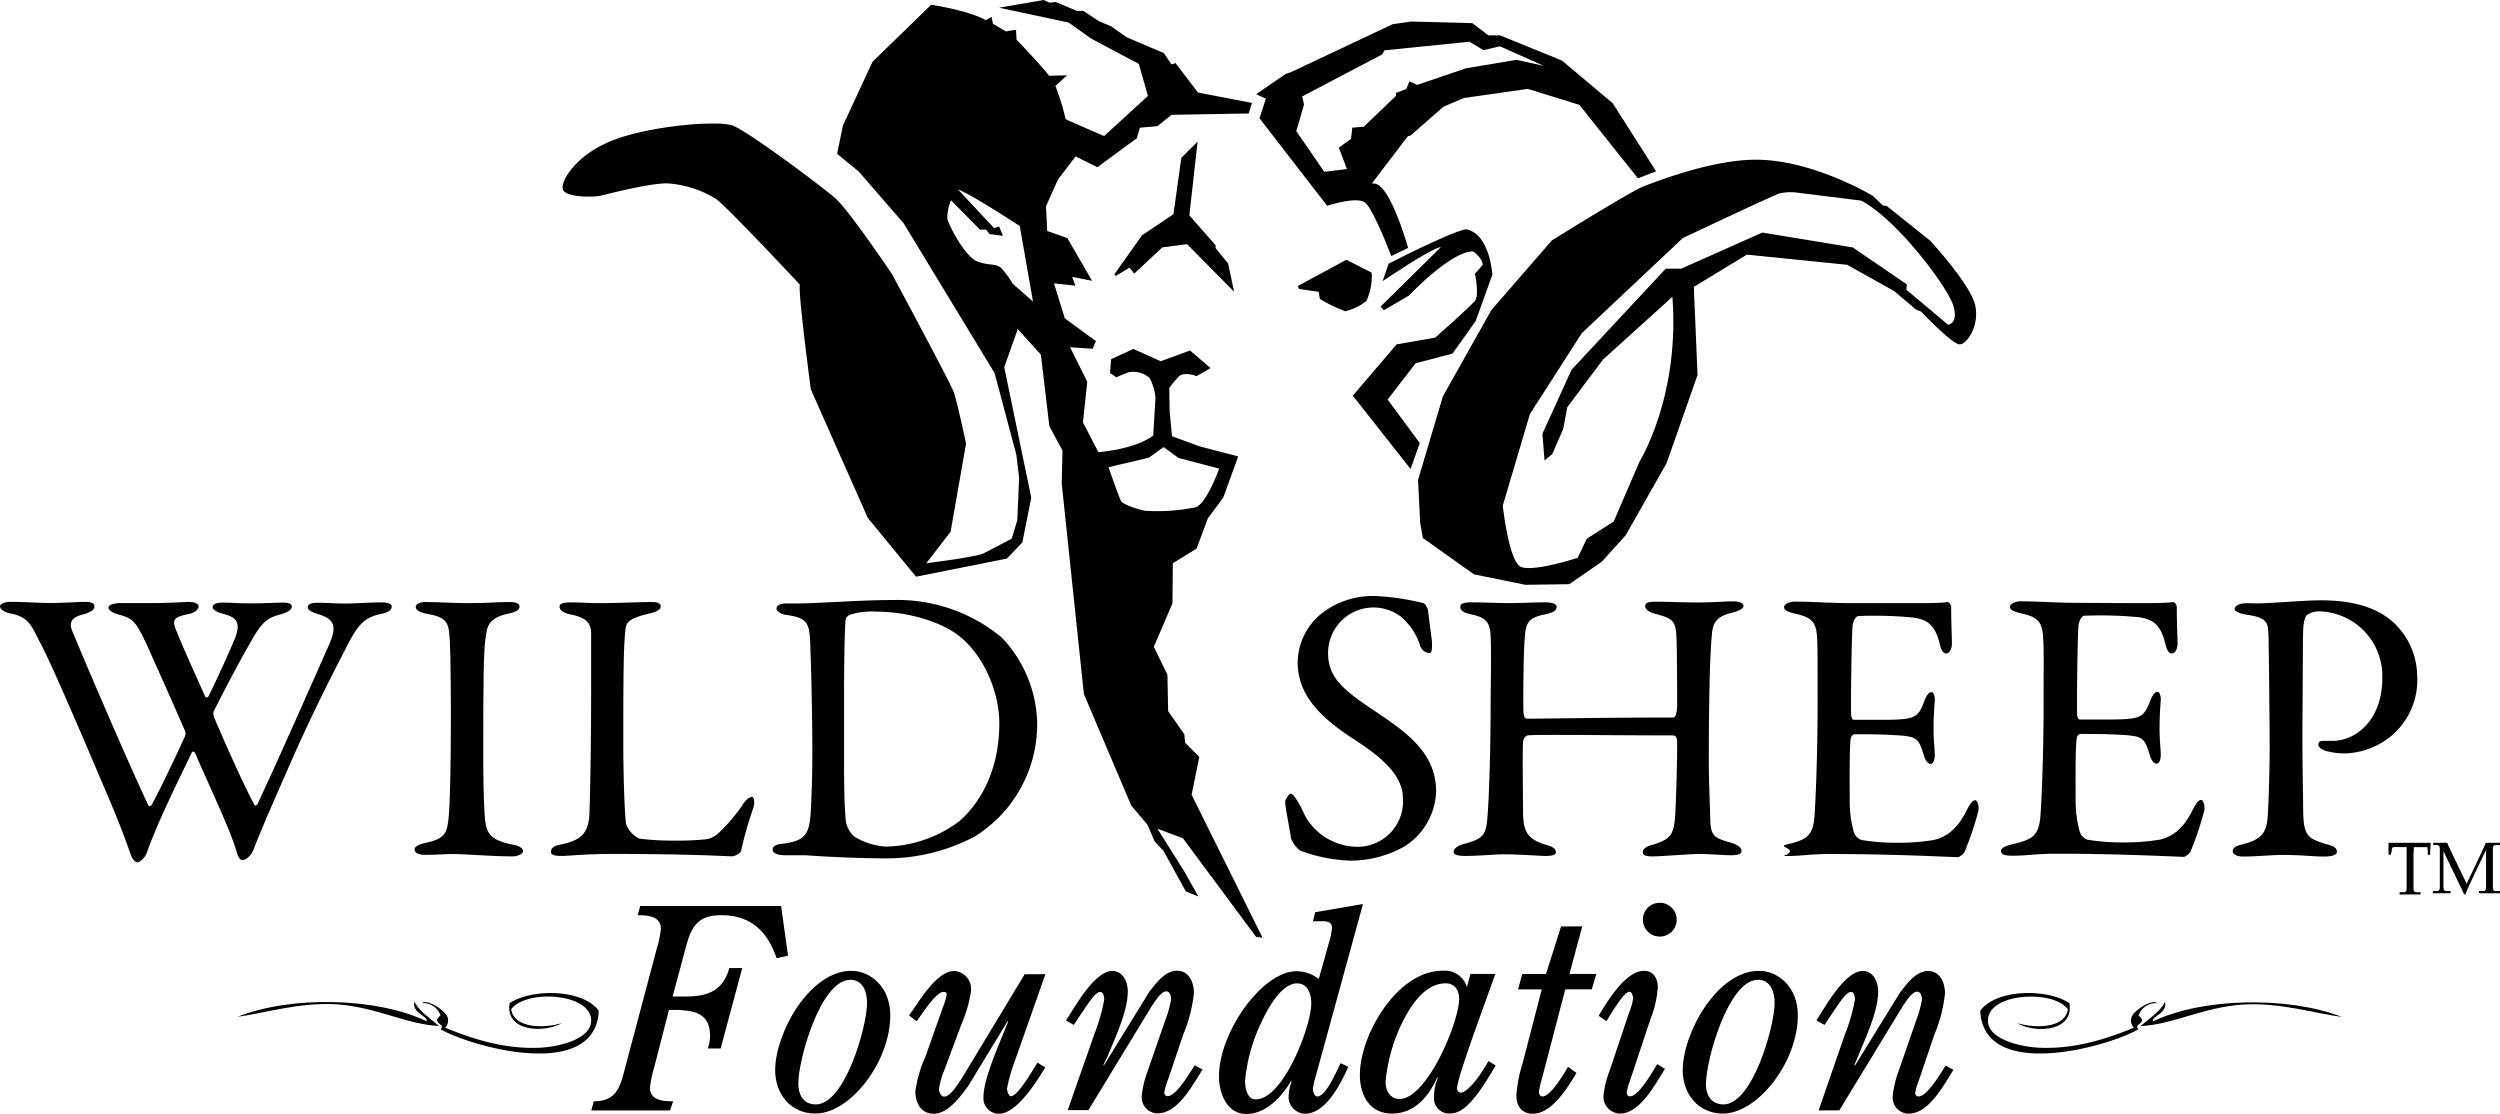 <svg xmlns="http://www.w3.org/2000/svg" viewBox="0 0 324 144.32"><defs><style>.cls-1{fill-rule:evenodd;}</style></defs><title>logo_wild_sheep</title><g id="Layer_2" data-name="Layer 2"><g id="Layer_1-2" data-name="Layer 1"><path d="M1.31,78c2.23,0,3.34.15,5.42.15,1.16,0,3.79-.15,4.24-.15,1,0,1.27.25,1.27.61s-.31.65-1.37,1C9.15,80,9,80.75,9.3,81.61c1,2.48,6.48,15.37,9.91,22.75a.24.24,0,0,0,.41,0c.4-.65,2.68-5.2,4.35-8.94a.9.9,0,0,0,0-.71C22,90.16,19.67,85,19.06,83.63c-1.46-3.08-1.77-3.49-3.74-4-.91-.26-1.26-.61-1.26-.91s.71-.56,1.46-.56,2.53,0,4.15,0c2.32,0,4.3-.15,4.8-.15.66,0,1.27.2,1.27.56s-.41.81-1.22,1c-2.17.4-2.27.81-1.56,2.42.45,1.17,1.77,4.15,3.64,8.3,0,.15.3.1.4,0,1.21-2.48,2.18-4.6,3.19-6.93,1.26-2.78.5-3.39-1.57-3.89-.61-.16-1.06-.56-1.06-.76,0-.36.3-.61,1.46-.61.91,0,1.87.1,3.54.1,1.52,0,3.29-.1,4.15-.1.66,0,1.11.15,1.11.51s-.4.7-1.41,1c-1.82.45-2.53,1.11-3.95,3.64-.5.86-1.87,3.23-4.8,9a1.65,1.65,0,0,0,.15.86c1.82,4.3,4.1,9.25,5.06,11,.1.3.3.46.55,0,2.18-4.65,6.27-13.85,9.26-20.63,1-2.33.7-3.29-1.62-3.94-.66-.21-1.17-.51-1.17-.81,0-.46.46-.61,1.32-.61,1.16,0,2.48.1,3.44.1,1.52,0,3.23-.15,4.8-.15.86,0,1.32.2,1.32.56s-.36.7-1.27.91c-2,.4-2.93,1.11-4.35,3.84-.6,1.21-3.94,7.43-7.28,15-3.44,7.83-3.74,8.54-5.1,11.93-.21.5-.86,1.16-1.32,1.16-.2,0-.5-.1-.76-1-.76-2.78-3.59-8.64-5.41-12.89-.1-.15-.3-.25-.4-.1-1.57,3.28-4.55,9.25-5.87,13.09-.2.56-.86,1.17-1.16,1.17s-.61-.21-.91-1c-.51-1.41-1.16-3.38-3.14-8S7.18,87.12,5.36,83.58C4.05,81.15,3.89,80,1.31,79.49.71,79.39,0,79,0,78.58,0,78.32.51,78,1.31,78Z"/><path d="M58.3,83.13c-.15-2.33-.15-3.09-3-3.59-1.11-.21-1.42-.56-1.42-.91s.56-.61,1.27-.61c1.31,0,3.84.15,5.51.15,2.48,0,3.64-.15,5.41-.15.81,0,1.26.2,1.26.61s-.5.7-1.31.86c-2.93.6-2.88,1.87-3.09,3.23-.25,1.67-.3,5-.3,14.87,0,2.78.05,5.92.15,7.53.15,2.73.41,3.69,3.69,4.35.91.15,1.32.51,1.32.86s-.76.66-1.37.66c-2.58,0-6.17-.31-7.53-.31-1.52,0-2,.11-3.84.11-1,0-1.32-.36-1.32-.71s.51-.66,1.52-.86c2.53-.56,2.73-1.32,2.93-3.69.15-1.77.25-7,.25-11.33C58.45,91.07,58.4,84.8,58.3,83.13Z"/><path d="M74,78.07c1.37,0,2.28.1,3.75.1,2,0,5.41-.15,6.62-.15.91,0,1.26.2,1.26.56s-.4.65-1.16.86c-2.93.65-3.29,1.21-3.39,2-.3,2.27-.3,7.38-.3,14.86,0,4,.15,8.8.35,10.47a3.47,3.47,0,0,0,1.72,1.92,36.2,36.2,0,0,0,4.86.25,33.28,33.28,0,0,0,3.59-.15,3,3,0,0,0,2-1,21.29,21.29,0,0,0,2.88-3.39c.56-.9,1-1.11,1.27-1.11s.4.56.2,1.37a46,46,0,0,0-1.57,5.46c0,.55-1,.86-1.21.86-.61,0-5.21-.31-15.47-.31-3.44,0-5.82.26-6.53.26-1,0-1.46-.1-1.46-.56s.4-.76,1.21-.91c2.78-.56,3.49-1.52,3.74-3.49.1-1.26.25-9.3.25-16.63,0-2,0-5.51,0-7.18,0-1.12-.3-2.08-2.68-2.53-1-.2-1.41-.61-1.41-1S72.92,78.07,74,78.07Z"/><path d="M129.82,82.62a16.56,16.56,0,0,1,4.6,11.18,17.14,17.14,0,0,1-8.09,14.61,24.45,24.45,0,0,1-12,2.83c-2.07,0-6.57-.15-9.91-.4-1,0-1.87,0-2.68,0-1.16,0-1.61-.36-1.61-.76s.5-.66,1.11-.71c3.49-.41,3.74-1.37,3.89-5.36.1-2.38.15-3.95.15-6.93s-.1-8.85-.25-13c-.1-3.24-.15-4-3.24-4.4-.55-.1-1.16-.46-1.16-.81s.46-.66,1.22-.66h1.41c2.53,0,8.24-.45,12.59-.45A21.13,21.13,0,0,1,129.82,82.62ZM110.1,79.69c-.36.25-.46.35-.51.66-.1.6-.2,5.1-.2,9.6v7.34c0,3.54,0,6.52.2,8.74a3.32,3.32,0,0,0,1.11,2.38,8.91,8.91,0,0,0,4.15,1.31,16.36,16.36,0,0,0,9.46-3.28c3-2.58,5.2-7,5.2-12.64,0-4.35-2.17-9.11-5.41-11.53-2.52-1.87-6.77-3-10.51-3A9.36,9.36,0,0,0,110.1,79.69Z"/><path d="M184.48,78.17c.3.1.6.86.6,1,.11,1,.51,3.9.51,4.1,0,.86,0,1.36-.36,1.36A1.4,1.4,0,0,1,184,83.53a8.11,8.11,0,0,0-2.48-3.64,5.89,5.89,0,0,0-9.4,4.75c0,3.59,2.58,5.16,7,8.15,3.89,2.63,7,5.25,7,9.8a8.75,8.75,0,0,1-4.14,7.13,14.24,14.24,0,0,1-6.88,1.82,20.29,20.29,0,0,1-6.62-1.31,3.74,3.74,0,0,1-1.17-1.62c-.25-1.72-.75-3.94-.75-4.75,0-.2.5-1,.71-1,.4,0,1.16,1.31,1.87,2.88a7.83,7.83,0,0,0,6.57,4,5.89,5.89,0,0,0,6.12-6.11c0-2.13-1-4.4-6.32-7.79-4.3-2.78-7.33-5.71-7.33-10A8.3,8.3,0,0,1,171,79.74a10.69,10.69,0,0,1,7.48-2.48A31.19,31.19,0,0,1,184.48,78.17Z"/><path d="M198,93.14c3,0,9.86-.15,18.81-.15.3,0,.45-.3.55-1.32,0-.65,0-7.28-.1-9.25s-.5-2.28-2.78-2.88c-.71-.21-1.26-.51-1.26-1s.5-.56,1.56-.56c.66,0,3.9.1,5.16.1,1.72,0,4.05-.15,4.6-.15.81,0,1.42.2,1.42.61,0,.25-.41.6-1.47.86-2.12.5-2.53,1.41-2.63,2.88-.25,2.58-.4,8.09-.4,16.69,0,2.22.2,6.72.2,7.48.1,2,.61,2.17,2.88,2.83.71.25,1.17.61,1.17,1s-.46.56-1.42.56c-.81,0-2.63-.16-4.2-.16-1.11,0-4.9.31-5.91.31-.76,0-1.27-.1-1.27-.56s.56-.76,1.12-.91c2.73-.81,3-1.36,3.13-5,.1-2.13.2-5.62.2-8.14,0-.91-.2-1.07-.6-1.07-7.84,0-17.8-.15-18.82,0a1,1,0,0,0-.55.86c-.1,1.32,0,7.79,0,9.25.05,2.38.61,3.29,2.73,4,1.11.3,1.47.51,1.52,1s-.81.51-1.47.51c-.35,0-3.44-.21-5.26-.21-1.16,0-3.29.21-5,.21-1.12,0-1.52-.21-1.52-.51,0-.5.61-.81,1.16-1,2.58-.66,3-1.16,3.19-3.13s.45-7.79.45-16c0-.91.1-5.57,0-7.79-.1-1.72-.4-2.43-2.53-2.88-1.06-.2-1.41-.56-1.41-1s.66-.56,1.46-.56c1.42,0,3.29.1,4.61.1,2.12,0,3.64-.1,4.8-.1s1.62.25,1.62.56c0,.5-.41.76-1.47,1-2.37.45-2.53,1.21-2.68,3.34-.15,1.66-.2,8.34-.15,9.2S197.64,93.14,198,93.14Z"/><path d="M247.76,78.17c1.67,0,3.89,0,4.65-.15.15,0,.41.3.46.56,0,2.32.1,3.79.1,4.8,0,.71-.31,1.31-.76,1.31s-.71-.7-.81-1.21c-.66-2.68-1.77-3.18-3.39-3.44a52.42,52.42,0,0,0-7.18-.2c-.1,0-.65.25-.75,1.42s-.26,10.77-.16,11.53c.05.2.1.5.36.5h3.28c4.76,0,5-.2,5.87-2.53.3-.76.6-1.06.91-1.06s.45.71.4,1.11c-.1,1.42-.15,2.43-.15,3.64,0,1.37.1,2.08.15,3.09s-.2,1.47-.55,1.47-.71-.56-.86-1.12c-.71-2.32-.91-2.47-4-2.63-1.62-.1-3.64-.1-5-.1-.21,0-.46.36-.46.46-.2,1.06-.15,5.76-.15,7.94a15.27,15.27,0,0,0,.51,4.19,1.64,1.64,0,0,0,1,1.11,27.35,27.35,0,0,0,4.6.36,28.36,28.36,0,0,0,4.8-.36c1.62-.4,3-1.36,4.2-3.74.55-1.11.86-1.41,1.16-1.41s.51.81.41,1.36a40,40,0,0,1-1.82,5.41c-.16.2-.61.61-.86.61-.56,0-8.2-.41-16.44-.41-2.68,0-3.79.26-5.71.26-1,0,.4-.1.4-.66,0-.35-1.31-.61-.5-.81,2.53-.61,3.49-1,3.69-3.69.15-2.12.4-8.09.4-14.36,0-6,0-7.08-.05-8.55-.1-2.22-.6-2.83-2.83-3.33-1.06-.26-1.46-.46-1.46-.86s.7-.71,1.41-.71c2.38,0,4.35.2,7.74.2Z"/><path d="M277,78.17c1.67,0,3.9,0,4.66-.15.15,0,.4.3.45.56,0,2.32.1,3.79.1,4.8,0,.71-.3,1.31-.76,1.31s-.7-.7-.81-1.21C280,80.8,278.92,80.3,277.3,80a52.53,52.53,0,0,0-7.18-.2c-.1,0-.66.25-.76,1.42s-.25,10.77-.15,11.53c.05.2.1.5.35.5h3.29c4.75,0,4.95-.2,5.86-2.53.31-.76.61-1.06.91-1.06s.46.71.41,1.11c-.1,1.42-.15,2.43-.15,3.64,0,1.37.1,2.08.15,3.09s-.2,1.47-.56,1.47-.71-.56-.86-1.12c-.71-2.32-.91-2.47-4-2.63-1.62-.1-3.64-.1-5-.1-.2,0-.45.36-.45.46-.21,1.06-.16,5.76-.16,7.94a15.67,15.67,0,0,0,.51,4.19,1.66,1.66,0,0,0,1,1.11,27.45,27.45,0,0,0,4.6.36,28.47,28.47,0,0,0,4.81-.36c1.61-.4,3-1.36,4.19-3.74.56-1.11.86-1.41,1.16-1.41s.51.81.41,1.36a40,40,0,0,1-1.82,5.41c-.15.2-.61.61-.86.61-.56,0-8.19-.41-16.43-.41-2.68,0-3.8.26-5.72.26-1,0-1.51-.1-1.51-.66,0-.35.6-.61,1.41-.81,2.53-.61,3.49-1,3.69-3.69.16-2.12.41-8.09.41-14.36,0-6,.05-7.08-.05-8.55-.1-2.22-.61-2.83-2.83-3.33-1.07-.26-1.47-.46-1.47-.86s.71-.71,1.41-.71c2.38,0,4.35.2,7.74.2Z"/><path d="M300.46,79.23a2.81,2.81,0,0,0-1.46.46c-.21.15-.46.76-.51,2s-.05,7.33-.1,13.15c0,4.6.1,8.85.1,10.11.05,3.29.46,3.69,3,4.45,1,.25,1.37.51,1.37,1s-.91.61-1.67.61c-1.26,0-3.08-.21-5.31-.21-1.46,0-3.54.21-5.11.21-.85,0-1.41-.26-1.41-.71s.51-.66,1-.81c2.83-.66,3.39-1.62,3.54-3.74.15-2.43.25-6.62.25-9.15,0-1.67-.1-12.39-.15-14-.05-1.82,0-2.53-2.83-2.93-1-.15-1.57-.46-1.57-.76s.51-.66,1.16-.71c.36-.05,1.22,0,1.68,0,2,0,5.91-.4,8.44-.4,4.6,0,7.58,1.21,9.45,3a9.6,9.6,0,0,1,2.94,6.88,9.43,9.43,0,0,1-3.54,7.84A9.86,9.86,0,0,1,304,97.64a9.18,9.18,0,0,1-2.68-.35c-.61-.26-.86-.51-.86-.81s.2-.46.61-.46h1.26c2.68,0,6.42-2.37,6.42-8.19A8.38,8.38,0,0,0,300.46,79.23Z"/><path d="M162.79,121.42l.84.11L154.43,103l1-4.9-1.84-1.85-.1-1.09-2.1-3-.09-4.7-1.76-3.64,2.41-5.62L152,73l3.08-1.91,1.46-3.92,2-2.7,1.93-5.32-5-1.3-3.59-1.32s-.19-2.35-.25-2.65-.09-3.61-.09-3.61a15,15,0,0,1,1.21-1.45c.62-.66,2.11-.18,2.29-.07.16-.08,1.62-.88,1.84-1.06l-2.66-2.27-3.78,1.4-3.56-1.6L144,46.55l-.14,1.8.82.55s.79-.37,1.63-.66A3.17,3.17,0,0,1,149,49a7,7,0,0,1,.75,2.52s-.19,3.17-.29,4.93c-2.5,1.84-7.11,2.15-7.11,2.15l-2-3.86.56-5.26L138.68,45l2.93.2.42-1L138,41.26l-1.4-4.53,2.76.29-.4-1.14,2.57.51-3.21-5.54-2.6-.91-.16-3.2,1.55-3.47,2.29-3,2.82,1.4,5.12-3.76.39-1.36,2.28-.2,1.82-1.47,10-.17.42-1.37-7-1.35-2.9-3.81-.52.17-1-1.47L146,4.82,144,3.41l-1.5-.62L140.4,1.41h-.84L136.82.26l-.8.09L135.25,0l-5.76,1,9,1.92L141.41,5l6.18,3.28,1.18,4.15-5.67,5.2s-4.68-2-5-2.2a30,30,0,0,0-1.32-4.29l1.51-1.38-2.33.06c-.84-1.14-4.22-4.69-4.22-4.69l-.06-1.27s-1,.14-1.3.22l-1.7-1-.16-.87a4.1,4.1,0,0,0-.76.41c-2.23-1.29-7.08-2-7.08-2l-7.6,7.38-3.84,8.28-.75,3.65,2.81,2.31,5.82,6.71L128.9,48.35l2.82,10.59.36,3-.24,5.51-.72,2.36s-2.81,1.49-3.71,1.93S120.05,73,120.05,73l3.15-4.1,2-11.41s-1.15-5.44-1.59-6.67-8-15.28-8-15.28-5.51-8.21-7.35-9.84-11.45-8.77-13.33-9.44-10.43,0-15.37,1.87-7,5.44-6.6,6.45,3.87,1,4.83.79,6.07-1.58,8.63-1.61a13.76,13.76,0,0,1,6.34,2c1,.58,10.14,10.29,10.9,11.13-.25,1,1.42,13.56,1.42,13.56l7.39,16.68,6.25,7.61,11.78-2.35,2-2.11,1.15-5.79-3.5-16.9,1.75-4.94,3,3.32L136,55.25l1.7,3.13-.1,4.28,2.87,27.28,6.14,14.46,2.11,2.5.92,2.15,1.13,1.19,2.92,5.29,1.62.66-1.85-3.3L150,107.4l3.31,1.24ZM131.24,36.76a12.23,12.23,0,0,0-1.46-2c-.68-.66-1.64-.29-3.17-.9s-3.69-4.68-3.84-5.54a5.75,5.75,0,0,1,.49-2.36L127,29.76l.81,0,.45.58,1.72.22-.49-1.21-.66.21-4.67-5c1.45.45,8,4.73,8,4.73l1.72,9.8ZM148.45,66.2c-.68-.1-2.86-.76-3.15-1.25s-1.63-4.4-1.63-4.4l5.23-1.24,1.91-1.37,1.92,1.41L158,60.73s-1.56,4.43-3,5A24.67,24.67,0,0,1,148.45,66.2Z"/><polygon points="153.1 20.46 155.21 18.35 154.14 27.91 157.54 31.79 157.54 32.15 159.16 34.15 159.94 37.81 153.84 31.64 150.64 32.06 146.99 35.46 146.39 34.68 144.62 35.76 144.41 35.56 148.01 30.49 152.08 27.76 153.1 20.46"/><path d="M168.19,37.07l.17.38,2.55.37.14.92a20.69,20.69,0,0,0,3.29,1.6A7,7,0,0,0,177.09,39a7.67,7.67,0,0,0,.68-3.66l-3.29-1.67Z"/><path d="M182.81,60.78,184,57.42l-4.16-5.64,3.62-4.7,4.79-1.26,3-4.22,2.16-6s-.31-5.37-3.45-5.89c-2.39.52-10,4.47-10,4.47l-.77,2.26s6.12-4.18,7.56-4.44c-.79.82-7.83,7.73-7.83,7.73l.41.48,3.25-1.89s5.54-5.86,8.35-5.73c1.05.79,1.22,1.42,1.22,1.74-.39.49-1,1.14-1,1.14s.6,2.8,0,3.53S186,43.76,186,43.76l-5,.87-5.68,6.65Z"/><path d="M209,13.37l-6.57-5.52-8-3.26-1.53,0L190.82,3l-7.94-.21-2.4.35-13.15,6.2-.72.25-3.81,2.62,1.25.58-.82,2.54L172,26.67s3.8-1.25,4.9-.42,3.41,6.94,3.41,6.94l2.18-1.06s-1.77-6.4-3.65-8a1.32,1.32,0,0,0-1.05-.34c.15-.22,4.68-6.15,4.68-6.15l.32-.06,4.28-3.75,2.66-1.13L198,11.52l6.69,2.07,7.58,9.52,2.36-.91ZM196.55,7.75,190,8.85,183.66,11l-1-.46-.41,1-1.33.5v.38l-4.17,4-1.49.13L175.09,18l-1.58,1.14,1.05,2.76-2.93.37L168,17l1-3.44-.23-1.07,10.35-5.43.31-.54,11-1.11,1.83,1.09L194.39,6l5.7,2.54Z"/><path d="M256,39.64c-.49-2.64-5.85-8.45-5.85-8.45l-5.62-4.49-.51-.08-1.31-1.24s-7.91-4.79-15.4-4.68c-5.66.07-12.59,2.82-14.19,3.4s-12,7.06-12,7.06l-7.82,9L187,51.36l-3.22,10.83.27,5.53.35,2,6.64,4.72,6.64,1.35,5.69-.08,4.21-2.9,3.12-3.45L216,60l4-11.4-.48-11.42L226.4,33l13,1.32,6.08,3.4,2.83,2.4.66.26s4.06,4.27,5,4.25S256.53,42.27,256,39.64Zm-3.54,2.44-5.4-4.54.07-.68-7-4.79L228.4,30.14l-10.52,4.68h-2L203.67,47.92l-3.77,8.29.27,3.47,1-.83,1.42-3.25.53-2.83,4.62-6.16,9-8.14c1,12.91-4.26,21.36-4.26,21.36l-3.34,7.75-3.5,2.25-1.17,2.46s-5.86,1.92-7.4,1.15-2.31-7.91-2.31-7.91l3.52-11.88L205,43.18l13.1-12.33s11.8-5.58,12.55-5.79a7.11,7.11,0,0,1,1.89-.14L241.21,26c4.68,2.46,11.22,11.23,11.93,13.58S252.5,42.08,252.5,42.08Z"/><path d="M87.17,129.15H88.8c2.86,0,4.89-.69,5.72-3.69h1.67L93.4,135.88H91.73a5.17,5.17,0,0,0,.29-1.66c0-3.33-2.82-3.19-4-3.33H86.7l-1.92,7.46a13.31,13.31,0,0,0-.54,2.64c0,1.63,1.77,1.74,3,1.74l-.4,1.19H76.63l.33-1.19c2.93,0,3.4-1.88,4-4.13L85.1,123a12.61,12.61,0,0,0,.55-2.65c0-1.63-1.78-1.74-3-1.74l.32-1.19h18.26l.9,6.44-1.48.33c-1.2-3.55-3.41-5.58-7.17-5.58-3,0-3.88,1.42-4.6,4.17Z"/><path d="M115.38,131.58c0,6.08-5.22,12.74-9.71,12.74-3.18,0-5.21-2.53-5.21-5.61,0-4.82,4.45-12.89,9.88-12.89C112.77,125.82,115.38,127.88,115.38,131.58Zm-11.92,8.83c0,1.49.65,2.72,2.28,2.72,3.77,0,6.63-10.11,6.63-13.15,0-1.41-.51-3-2.17-3C106.32,127,103.46,137.37,103.46,140.41Z"/><path d="M131.56,137.41a20.86,20.86,0,0,0-1.05,3.66c0,.28.18,1,.51,1,.9,0,2.9-3.51,3.44-4.35l1,.62c-1.12,1.85-3.69,6-6,6a2,2,0,0,1-2-2.2c0-1.67,1.09-4.5,1.71-6.09l1.48-3.62-.07-.07-5.11,8.4c-1,1.34-2.6,3.58-4.45,3.58-1.67,0-2.39-1.41-2.39-2.9a16.67,16.67,0,0,1,1.34-4.59l2.24-6.34a7.07,7.07,0,0,0,.48-1.66c0-.26-.18-.3-.44-.3-.94,0-2.9,3.05-3.44,3.81l-1-.76c1.27-1.71,3.51-5.76,5.87-5.76a2.34,2.34,0,0,1,2.17,2.53,16.64,16.64,0,0,1-1.27,4.42l-2.17,5.83a10.71,10.71,0,0,0-.72,2.5c0,.4.25,1,.68,1,.84,0,1.81-1.7,2.25-2.32l8.18-13.54h2.68Z"/><path d="M141.81,134.07a24.69,24.69,0,0,0,1.3-4.52c0-.36-.11-1-.51-1-.68,0-1.59,1.53-3.44,4.28l-1-.58c1.16-1.78,3.7-6.41,6-6.41,1.37,0,2,1.41,2,2.61,0,2.68-1.63,6-2.65,8.54L143,138l.07.07,5.87-9.52c.87-1.12,2.06-2.75,3.62-2.75s2.17,1.56,2.17,2.9a18.82,18.82,0,0,1-1.37,5.35l-2,5.91a9,9,0,0,0-.47,1.63.43.43,0,0,0,.44.47c1.12,0,2.89-3.08,3.51-4l1,.55c-2,3.33-3.59,5.68-5.87,5.68a2.08,2.08,0,0,1-2-2.2,12.42,12.42,0,0,1,.8-3.37l2.32-6.7a13.32,13.32,0,0,0,.69-2.54c0-.36-.15-1-.62-1-.72,0-1.48,1.34-1.88,1.89l-8.22,13.5h-2.68Z"/><path d="M172.3,121.94a9.21,9.21,0,0,0,.32-1.63c0-1.15-1.05-.9-2.46-.9l.29-1.19,6.19-1.06-6.16,22.46a7.84,7.84,0,0,0-.32,1.48c0,.4.15,1,.58,1,1.12,0,2.53-3.41,3-4.31l1,.47c-.94,2.1-2.89,6.08-5.61,6.08a2.19,2.19,0,0,1-2.13-2.17,6.31,6.31,0,0,1,.39-2l-.07-.07c-1.19,2-3.22,4.27-5.79,4.27s-3.55-2.75-3.55-4.88c0-5.69,5.58-13.62,10.07-13.62a4.75,4.75,0,0,1,2.86,1Zm-8.84,10.58a22.2,22.2,0,0,0-2.1,7.53c0,.87.22,2.43,1.38,2.43,3.58,0,7.2-9.46,7.2-12.46,0-1.19-.43-2.57-1.84-2.57C166,127.45,164.22,130.89,163.46,132.52Z"/><path d="M190.58,126.22h3.22l-2.75,7.64c-.4,1.16-2.21,6.23-2.21,7.17a.53.53,0,0,0,.48.58c.61,0,2-1.27,3.58-4.1l.94.58c-2.32,3.95-4,6.23-5.94,6.23a2,2,0,0,1-2.06-2.17,7,7,0,0,1,.5-2.46l-.07-.07c-1.05,2.42-2.93,4.7-5.86,4.7s-4.17-2.42-4.17-5c0-5.22,4.85-13.51,10.68-13.51a3,3,0,0,1,3.19,2.1Zm-1.48,3.22c0-1.09-.55-2-1.74-2-2.61,0-4.42,2.71-5.47,4.78a21.8,21.8,0,0,0-2.32,8c0,1.08.58,2.21,1.78,2.21C184.9,142.48,189.1,132.52,189.1,129.44Z"/><path d="M205.06,120.06l-1.66,6.16h3.48l-.58,2h-3.44L199.78,140a8,8,0,0,0-.33,1.55c0,.22.15.55.44.55,1.08,0,2.79-2.93,3.33-3.84l1.09.8c-1.13,1.88-3.19,5.28-5.65,5.28-1.45,0-2.14-1-2.14-2.39a18.18,18.18,0,0,1,.8-4.12l2.49-9.6h-3.07l.54-2h3.08l1.95-6.16Z"/><path d="M215.78,138.53c-1.23,1.92-3.22,5.79-5.83,5.79a2.19,2.19,0,0,1-2.14-2.32,12.64,12.64,0,0,1,.84-3.36l2.5-7.46a8.14,8.14,0,0,0,.5-1.74c0-.29-.14-.91-.47-.91-.79,0-2.53,3.16-3,3.81l-1-.69c1.12-1.85,3.47-5.83,5.9-5.83,1.23,0,1.77,1,1.77,2.17a13.4,13.4,0,0,1-.94,4.06l-2.72,8.18a6,6,0,0,0-.36,1.38.41.41,0,0,0,.44.47c1.12,0,2.93-3.26,3.51-4.17ZM215.13,117a2.19,2.19,0,1,1-2.21,2.21A2.18,2.18,0,0,1,215.13,117Z"/><path d="M233,131.58c0,6.08-5.22,12.74-9.71,12.74-3.18,0-5.21-2.53-5.21-5.61,0-4.82,4.45-12.89,9.89-12.89C230.41,125.82,233,127.88,233,131.58Zm-11.92,8.83c0,1.49.66,2.72,2.29,2.72,3.76,0,6.62-10.11,6.62-13.15,0-1.41-.5-3-2.17-3C224,127,221.1,137.37,221.1,140.41Z"/><path d="M239.1,134.07a23.92,23.92,0,0,0,1.3-4.52c0-.36-.1-1-.5-1-.69,0-1.6,1.53-3.44,4.28l-1.05-.58c1.15-1.78,3.69-6.41,6-6.41,1.37,0,2,1.41,2,2.61,0,2.68-1.63,6-2.64,8.54l-.44,1.05.07.07,5.87-9.52c.87-1.12,2.06-2.75,3.62-2.75s2.18,1.56,2.18,2.9a18.84,18.84,0,0,1-1.38,5.35l-2,5.91a8.26,8.26,0,0,0-.48,1.63.43.43,0,0,0,.44.47c1.12,0,2.9-3.08,3.51-4l1,.55c-2,3.33-3.58,5.68-5.87,5.68a2.08,2.08,0,0,1-2-2.2,12.78,12.78,0,0,1,.79-3.37l2.32-6.7a13.32,13.32,0,0,0,.69-2.54c0-.36-.15-1-.62-1-.72,0-1.48,1.34-1.88,1.89l-8.22,13.5h-2.68Z"/><path class="cls-1" d="M66.05,130c3-1.94,9.55-1.8,11.55,1-.41,9.13-16.36,4.75-20.51,2.39.79-.73-1.3-.69,0-1.79A2.39,2.39,0,0,0,54.7,130c.59-.54,2.67.75,3.19,1.6a1.3,1.3,0,0,1-.2,1.59c3.11,1.27,7.49,2.84,12.35,2.59,2.5-.13,6.43-1.11,6.57-3.39.22-3.69-8.42-4.23-10.36-1.59.37,2.47,4.2,2.52,6.57,1.79C70.68,133.87,65.42,133.8,66.05,130Z"/><path class="cls-1" d="M55.3,132.36c.14-.74-1.92-1-1.6-2.58.46,1.17,2.26,2.37,3.19,3.18-3.92-.13-8.24-2.45-13.14-2.79s-9.55,1.18-12.95,1.6C37.79,129,48.91,129.28,55.3,132.36Z"/><path class="cls-1" d="M268.19,130c-3-1.95-9.54-1.8-11.55,1,.42,9.13,16.37,4.75,20.52,2.39-.79-.73,1.3-.69,0-1.79a2.38,2.38,0,0,1,2.39-1.59c-.59-.55-2.67.75-3.19,1.59a1.29,1.29,0,0,0,.2,1.59c-3.11,1.27-7.5,2.84-12.35,2.59-2.5-.13-6.43-1.11-6.57-3.38-.23-3.7,8.41-4.23,10.36-1.6-.37,2.47-4.2,2.52-6.58,1.79C263.57,133.9,268.83,133.82,268.19,130Z"/><path class="cls-1" d="M279,132.39c-.14-.75,1.92-1,1.59-2.59-.45,1.17-2.26,2.38-3.18,3.18,3.91-.13,8.24-2.45,13.14-2.78s9.55,1.17,12.95,1.59C296.46,129.07,285.33,129.31,279,132.39Z"/><path d="M309.84,110.78h-.29c0-.74,0-1.26,0-1.55l1.59,0,1.18,0,1.47,0c.56,0,1,0,1.22,0,0,.35-.06.87-.07,1.55h-.3l0-.45a4.13,4.13,0,0,0-.05-.46l0-.08-.08,0-.47,0-.63,0h-.57c0,.3-.05.71-.05,1.21v2.73c0,.43,0,.84,0,1.24a1.4,1.4,0,0,0,.07.53l.17.12a3.26,3.26,0,0,0,.67,0v.3c-.56,0-1,0-1.25,0l-1.46,0v-.3a3.26,3.26,0,0,0,.67,0l.17-.11a1.35,1.35,0,0,0,.07-.45c0-.07,0-.51,0-1.33v-2.72c0-.13,0-.27,0-.43l0-.79h-.7a7.93,7.93,0,0,0-1,0l-.14.06a1.44,1.44,0,0,0-.1.51Z"/><path d="M315.35,109.53v-.3c.32,0,.63,0,.94,0s.59,0,.86,0c.28.63.53,1.17.76,1.64l1.77,3.65,1.59-3.35c.44-.9.73-1.55.88-1.94.33,0,.61,0,.84,0s.54,0,1,0v.3a4.15,4.15,0,0,0-.67,0l-.17.11a1,1,0,0,0-.07.45c0,.07,0,.51,0,1.33v2.16c0,.43,0,.84,0,1.24a1.81,1.81,0,0,0,.06.53l.18.12a3.26,3.26,0,0,0,.67,0v.3c-.63,0-1.07,0-1.33,0l-1.38,0v-.3a3.26,3.26,0,0,0,.67,0l.17-.11a1.12,1.12,0,0,0,.07-.45c0-.07,0-.51,0-1.33v-3.42l-1.61,3.37-.6,1.27c-.1.23-.26.6-.47,1.11h-.18a2.24,2.24,0,0,0-.11-.29l-.32-.67-2.23-4.64v3.27c0,.43,0,.84,0,1.24a1.4,1.4,0,0,0,.07.53l.17.12a3.31,3.31,0,0,0,.68,0v.3l-1.13,0-1.16,0v-.3a3.34,3.34,0,0,0,.67,0l.16-.11a1.12,1.12,0,0,0,.07-.45c0-.07,0-.51,0-1.33v-2.16c0-.42,0-.84,0-1.24a1.4,1.4,0,0,0-.07-.53l-.17-.12A4.28,4.28,0,0,0,315.35,109.53Z"/></g></g></svg>